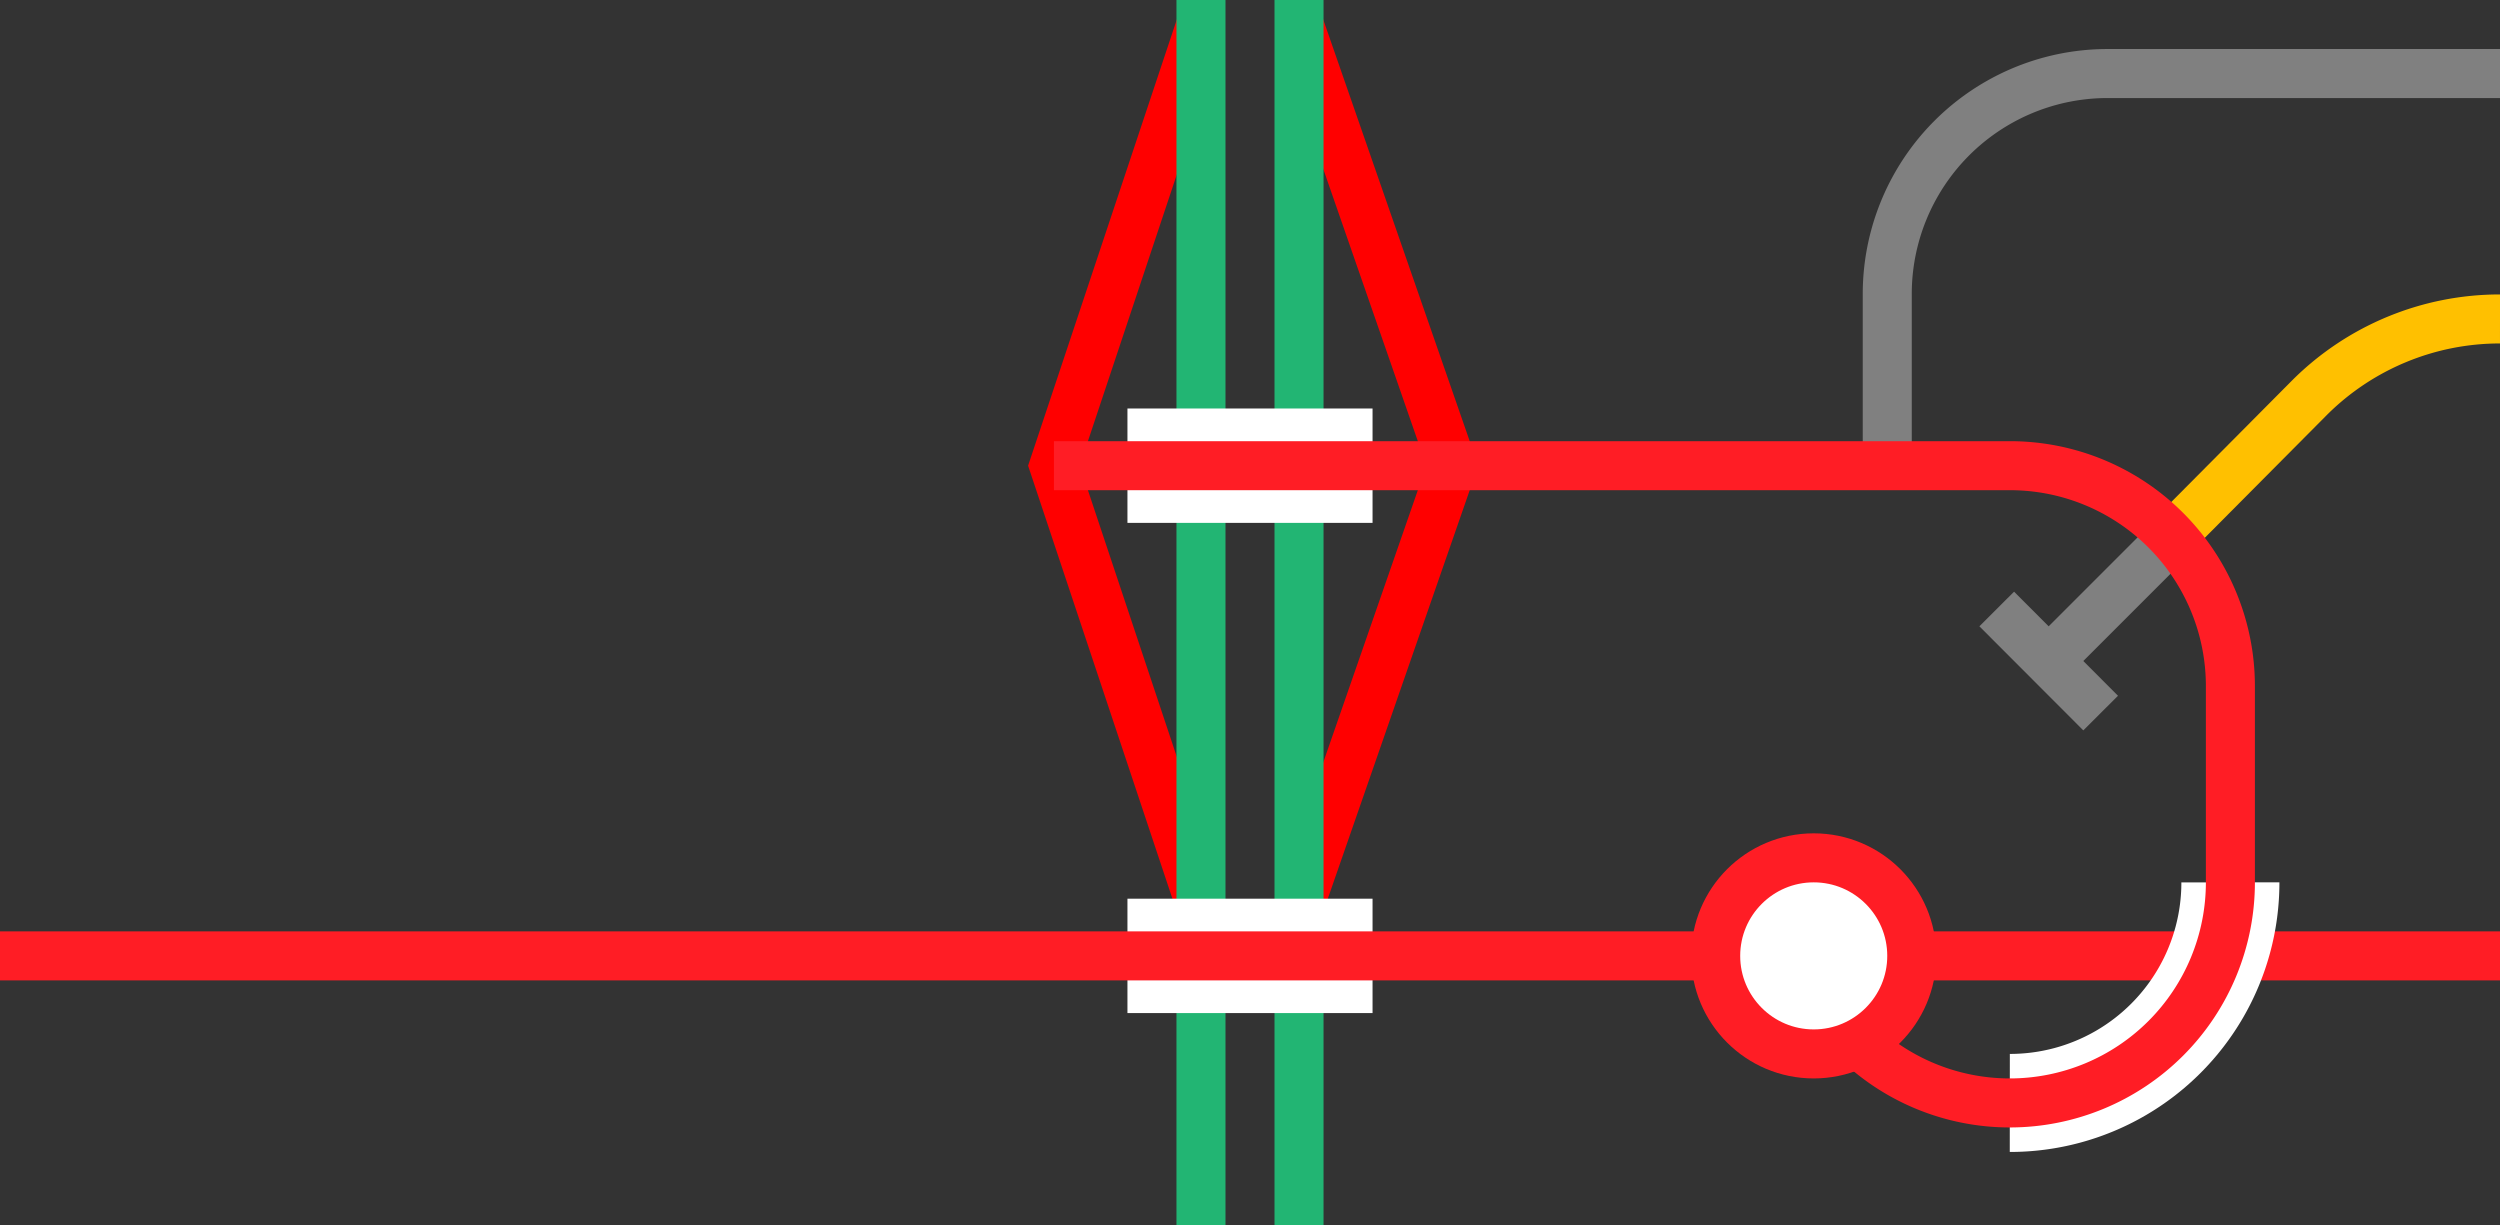 <svg viewBox="0 0 153 75" xmlns="http://www.w3.org/2000/svg"><rect x="0" y="0" width="153" height="75" fill="#333333" stroke="none"/><path d="m73.5 55.5-9-27 9-27" fill="none" stroke="#f00" stroke-miterlimit="10" stroke-width="3"/><path d="m79.5 55.5 9.38-27" fill="none" stroke="#f00" stroke-miterlimit="10" stroke-width="3"/><path d="m88.88 28.5-9.38-27" fill="none" stroke="#f00" stroke-miterlimit="10" stroke-width="3"/><path d="m79.5 0v75" fill="none" stroke="#22b573" stroke-miterlimit="10" stroke-width="3"/><path d="m73.5 0v75" fill="none" stroke="#22b573" stroke-miterlimit="10" stroke-width="3"/><path d="m0 35.97h3v3h-3z" fill="none"/><path d="m150 33.05h3v3h-3z" fill="none"/><g stroke-miterlimit="10"><path d="m69 58.5h15" fill="#fff" stroke="#fff" stroke-width="7"/><path d="m0 58.5h153" fill="#fff" stroke="#ff1d25" stroke-width="3"/><path d="m153 19.52a16.49 16.49 0 0 0 -11.63 4.79l-8.08 8.13" fill="none" stroke="#ffc000" stroke-width="3"/><path d="m132.8 33.03-7.42 7.42" fill="none" stroke="#808080" stroke-width="3"/><path d="m122.2 37.27 6.36 6.37" fill="none" stroke="#808080" stroke-width="3"/><path d="m153 4.5h-24a13.49 13.49 0 0 0 -13.5 13.5v10.5" fill="none" stroke="#808080" stroke-width="3"/><path d="m136.5 54a13.49 13.49 0 0 1 -13.5 13.5" fill="none" stroke="#fff" stroke-width="6"/><path d="m69 28.5h15" fill="#fff" stroke="#fff" stroke-width="7"/><path d="m109.5 54a13.5 13.5 0 0 0 27 0v-12a13.49 13.49 0 0 0 -13.5-13.5h-58.5" fill="none" stroke="#ff1d25" stroke-width="3"/><circle cx="111" cy="58.5" fill="#fff" r="6" stroke="#ff1d25" stroke-width="3"/></g></svg>